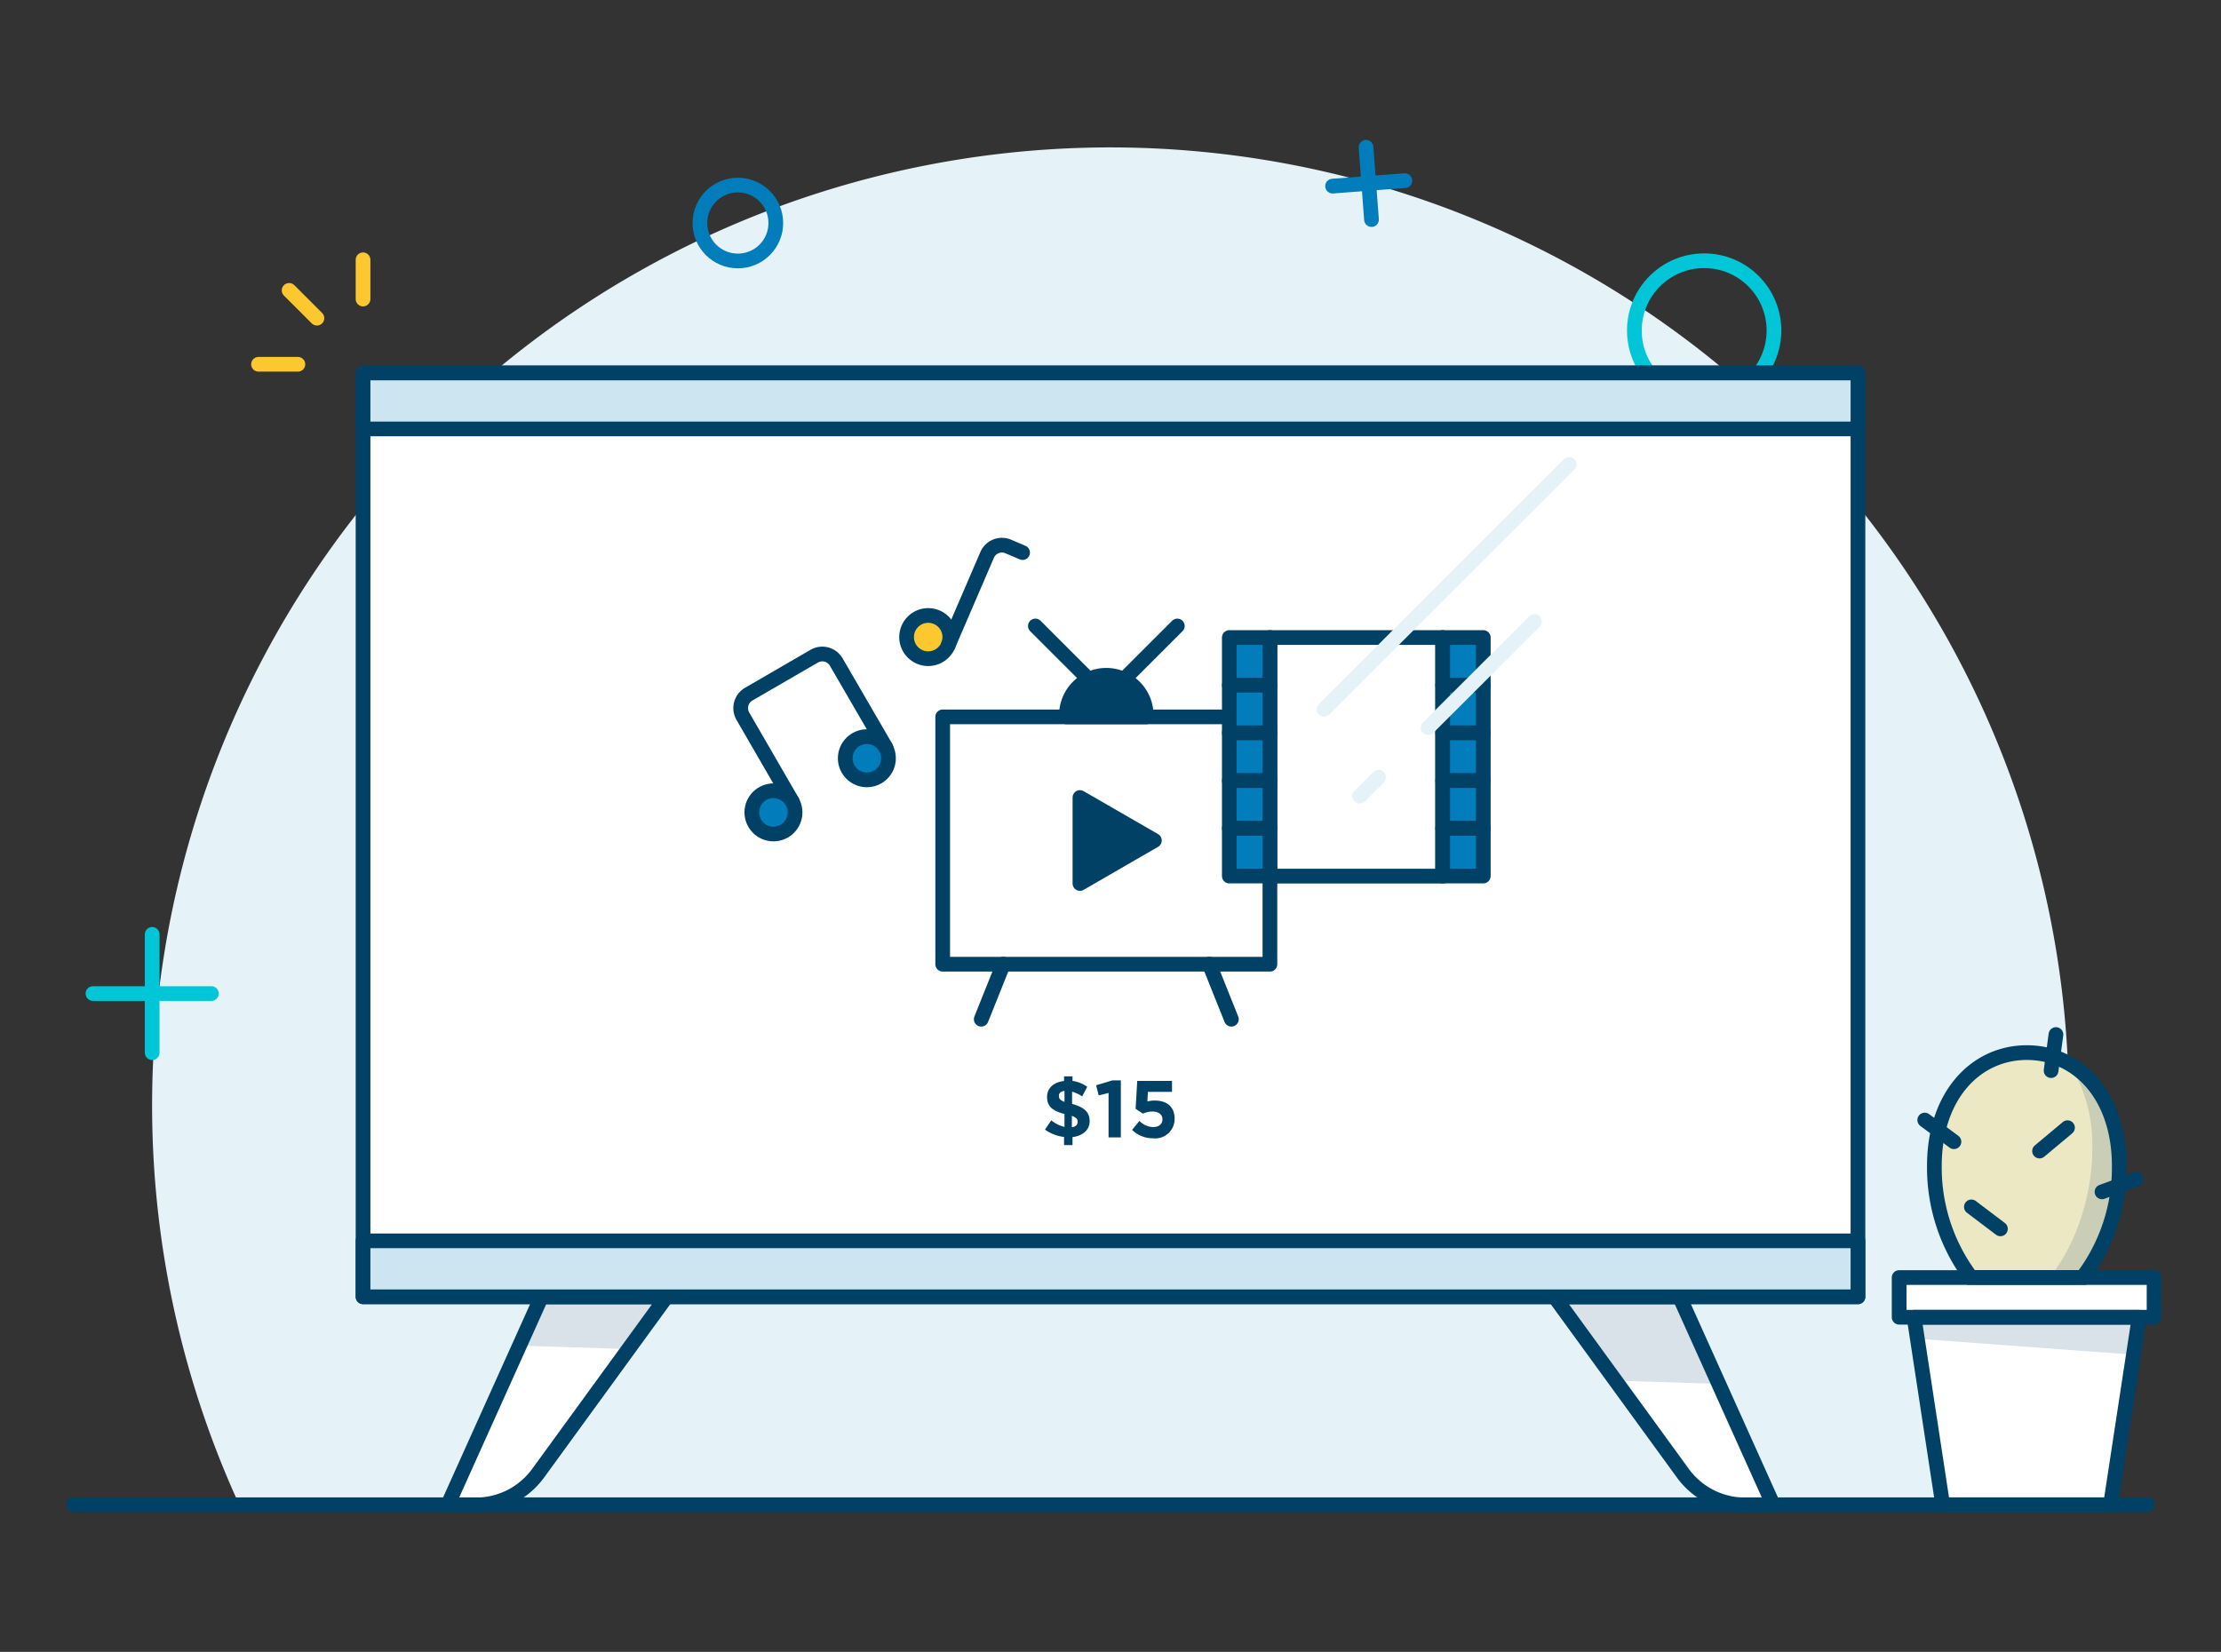 <svg xmlns="http://www.w3.org/2000/svg" viewBox="0 0 301.97 224.65"><rect x="0" y="0" width="301.97" height="224.65" fill="#333333" stroke="none"/><defs><style>.cls-1{isolation:isolate;}.cls-2{fill:#e5f2f8;}.cls-10,.cls-3{fill:#fff;}.cls-4{fill:#ede8c4;}.cls-13,.cls-17,.cls-5{fill:#004165;}.cls-5{mix-blend-mode:multiply;opacity:0.15;}.cls-15,.cls-16,.cls-6,.cls-7,.cls-8,.cls-9{fill:none;}.cls-10,.cls-11,.cls-12,.cls-13,.cls-14,.cls-6,.cls-7{stroke:#004165;}.cls-10,.cls-11,.cls-12,.cls-13,.cls-14,.cls-15,.cls-16,.cls-6,.cls-8,.cls-9{stroke-linecap:round;stroke-linejoin:round;}.cls-10,.cls-11,.cls-12,.cls-13,.cls-14,.cls-15,.cls-16,.cls-6,.cls-7,.cls-8,.cls-9{stroke-width:2px;}.cls-7{stroke-miterlimit:10;}.cls-8{stroke:#007dba;}.cls-9{stroke:#00c6d7;}.cls-11{fill:#007dba;}.cls-12{fill:#fdc82f;}.cls-14{fill:#cce5f1;}.cls-15{stroke:#e5f2f8;}.cls-16{stroke:#fdc82f;}</style></defs><g class="cls-1"><g id="Artwork"><path class="cls-2" d="M281.28,150.31A130.3,130.3,0,1,0,32.53,204.64H269.44A129.78,129.78,0,0,0,281.28,150.31Z"/><path class="cls-3" d="M60.89,204.64l12.73-28.28h17l-17.46,24a10.5,10.5,0,0,1-8.47,4.31Z"/><path class="cls-3" d="M241.08,204.64l-12.73-28.28h-17l17.46,24a10.5,10.5,0,0,0,8.47,4.31Z"/><path class="cls-4" d="M263,158.58c0-9.6,5.63-15.43,12.57-15.43s12.57,5.83,12.57,15.43a24.8,24.8,0,0,1-5,15.15H268A24.8,24.8,0,0,1,263,158.58Z"/><path class="cls-5" d="M281.41,144.72c4,2.34,6.7,7.19,6.7,13.86a24.8,24.8,0,0,1-5,15.15h-4.46c3.53-4.32,5.82-11,5.82-17.55A21,21,0,0,0,281.41,144.72Z"/><polygon class="cls-3" points="292.87 173.73 292.87 179.14 290.84 179.14 286.95 204.64 264.13 204.64 260.24 179.14 258.21 179.14 258.21 173.73 292.87 173.73"/><polygon class="cls-5" points="290.84 179.14 290.06 184.23 260.68 182.06 260.24 179.14 290.84 179.14"/><polygon class="cls-6" points="264.13 204.64 286.95 204.64 290.84 179.14 260.24 179.14 264.13 204.64"/><rect class="cls-6" x="258.21" y="173.73" width="34.66" height="5.4" transform="translate(551.08 352.87) rotate(-180)"/><path class="cls-7" d="M263,158.58c0-9.6,5.63-15.43,12.57-15.43s12.57,5.83,12.57,15.43a24.8,24.8,0,0,1-5,15.15H268A24.8,24.8,0,0,1,263,158.58Z"/><line class="cls-6" x1="278.87" y1="145.6" x2="279.53" y2="140.69"/><line class="cls-6" x1="265.66" y1="155.27" x2="261.69" y2="152.32"/><line class="cls-6" x1="281.1" y1="153.36" x2="277.3" y2="156.54"/><line class="cls-6" x1="290.43" y1="160.39" x2="285.79" y2="162.09"/><line class="cls-6" x1="271.98" y1="167.12" x2="268.03" y2="164.13"/><line class="cls-6" x1="10" y1="204.64" x2="291.97" y2="204.64"/><circle class="cls-8" cx="100.32" cy="30.33" r="5.16"/><circle class="cls-9" cx="231.7" cy="44.95" r="9.49"/><line class="cls-8" x1="185.73" y1="20.03" x2="186.47" y2="29.86"/><line class="cls-8" x1="191.01" y1="24.57" x2="181.18" y2="25.31"/><line class="cls-9" x1="20.69" y1="127.07" x2="20.69" y2="143.16"/><line class="cls-9" x1="28.74" y1="135.12" x2="12.64" y2="135.12"/><rect class="cls-10" x="49.36" y="50.72" width="203.25" height="125.64"/><circle class="cls-11" cx="105.16" cy="110.48" r="2.94"/><circle class="cls-11" cx="117.86" cy="103.12" r="2.94"/><path class="cls-6" d="M107.71,109,101,97.4a2.2,2.2,0,0,1,.8-3l8.9-5.16a2.19,2.19,0,0,1,3,.8l6.74,11.61"/><circle class="cls-12" cx="126.2" cy="86.64" r="2.94"/><path class="cls-6" d="M128.9,87.8l5.31-12.33a2.19,2.19,0,0,1,2.88-1.15l1.94.83"/><rect class="cls-10" x="128.17" y="97.49" width="44.49" height="33.64"/><path class="cls-13" d="M155.83,97.49H145a5.42,5.42,0,1,1,10.83,0Z"/><line class="cls-13" x1="150.42" y1="94.78" x2="140.77" y2="85.13"/><line class="cls-13" x1="150.42" y1="94.78" x2="160.07" y2="85.13"/><line class="cls-13" x1="136.41" y1="131.12" x2="133.41" y2="138.61"/><line class="cls-13" x1="164.42" y1="131.12" x2="167.42" y2="138.61"/><polygon class="cls-13" points="146.83 108.46 156.95 114.3 146.83 120.15 146.83 108.46"/><rect class="cls-10" x="172.66" y="86.7" width="23.49" height="32.45"/><rect class="cls-11" x="167.14" y="86.7" width="5.52" height="6.49"/><rect class="cls-11" x="167.14" y="93.18" width="5.52" height="6.49"/><rect class="cls-11" x="167.14" y="99.67" width="5.52" height="6.49"/><rect class="cls-11" x="167.14" y="106.16" width="5.52" height="6.49"/><rect class="cls-11" x="167.14" y="112.65" width="5.52" height="6.49"/><rect class="cls-11" x="196.15" y="86.7" width="5.52" height="6.49"/><rect class="cls-11" x="196.15" y="93.18" width="5.52" height="6.49"/><rect class="cls-11" x="196.15" y="99.67" width="5.52" height="6.49"/><rect class="cls-11" x="196.15" y="106.16" width="5.52" height="6.49"/><rect class="cls-11" x="196.15" y="112.65" width="5.52" height="6.49"/><path class="cls-6" d="M60.89,204.64l12.73-28.28h17l-17.46,24a10.5,10.5,0,0,1-8.47,4.31Z"/><path class="cls-6" d="M241.08,204.64l-12.73-28.28h-17l17.46,24a10.5,10.5,0,0,0,8.47,4.31Z"/><polygon class="cls-5" points="73.62 176.36 70.63 183 85.4 183.47 90.58 176.36 73.62 176.36"/><polygon class="cls-5" points="211.39 176.36 219.69 187.76 233.69 188.21 228.35 176.36 211.39 176.36"/><rect class="cls-14" x="49.36" y="50.72" width="203.25" height="7.61"/><rect class="cls-14" x="49.36" y="168.75" width="203.25" height="7.61"/><line class="cls-15" x1="213.33" y1="63.16" x2="180.02" y2="96.46"/><line class="cls-15" x1="187.43" y1="105.7" x2="184.85" y2="108.28"/><line class="cls-15" x1="208.63" y1="84.51" x2="194.17" y2="98.96"/><line class="cls-16" x1="40.5" y1="49.54" x2="35.15" y2="49.54"/><line class="cls-16" x1="43.09" y1="43.27" x2="39.31" y2="39.49"/><line class="cls-16" x1="49.36" y1="40.67" x2="49.36" y2="35.33"/><path class="cls-17" d="M147.13,149.11a4.62,4.62,0,0,0-1.37-.65v1.67c1.67.45,2.39,1.12,2.39,2.35v0c0,1.23-1,2-2.33,2.16v1.09h-1.15v-1.11a5.49,5.49,0,0,1-2.59-1l.85-1.26a4.4,4.4,0,0,0,1.8.89v-1.75c-1.59-.42-2.37-1-2.37-2.33v0c0-1.21.93-2,2.31-2.16v-.63h1.15V147a4.47,4.47,0,0,1,2,.8Zm-2.4.74v-1.49c-.54.06-.76.33-.76.68v0C144,149.41,144.12,149.63,144.73,149.85Zm1,1.91v1.54c.52-.08.78-.31.78-.71v0C146.54,152.21,146.36,152,145.76,151.76Z"/><path class="cls-17" d="M150.72,148.64l-1.34.33-.35-1.38,2.21-.66h1.15v7.75h-1.67Z"/><path class="cls-17" d="M153.92,153.66l1-1.22a2.72,2.72,0,0,0,1.84.84c.79,0,1.29-.39,1.29-1.07v0c0-.66-.56-1.05-1.37-1.05a3.17,3.17,0,0,0-1.28.29l-1-.65.22-3.8h4.73v1.49h-3.28L156,149.8a3.65,3.65,0,0,1,1-.13c1.5,0,2.7.72,2.7,2.46v0a2.63,2.63,0,0,1-2.93,2.67A4,4,0,0,1,153.92,153.66Z"/></g></g></svg>